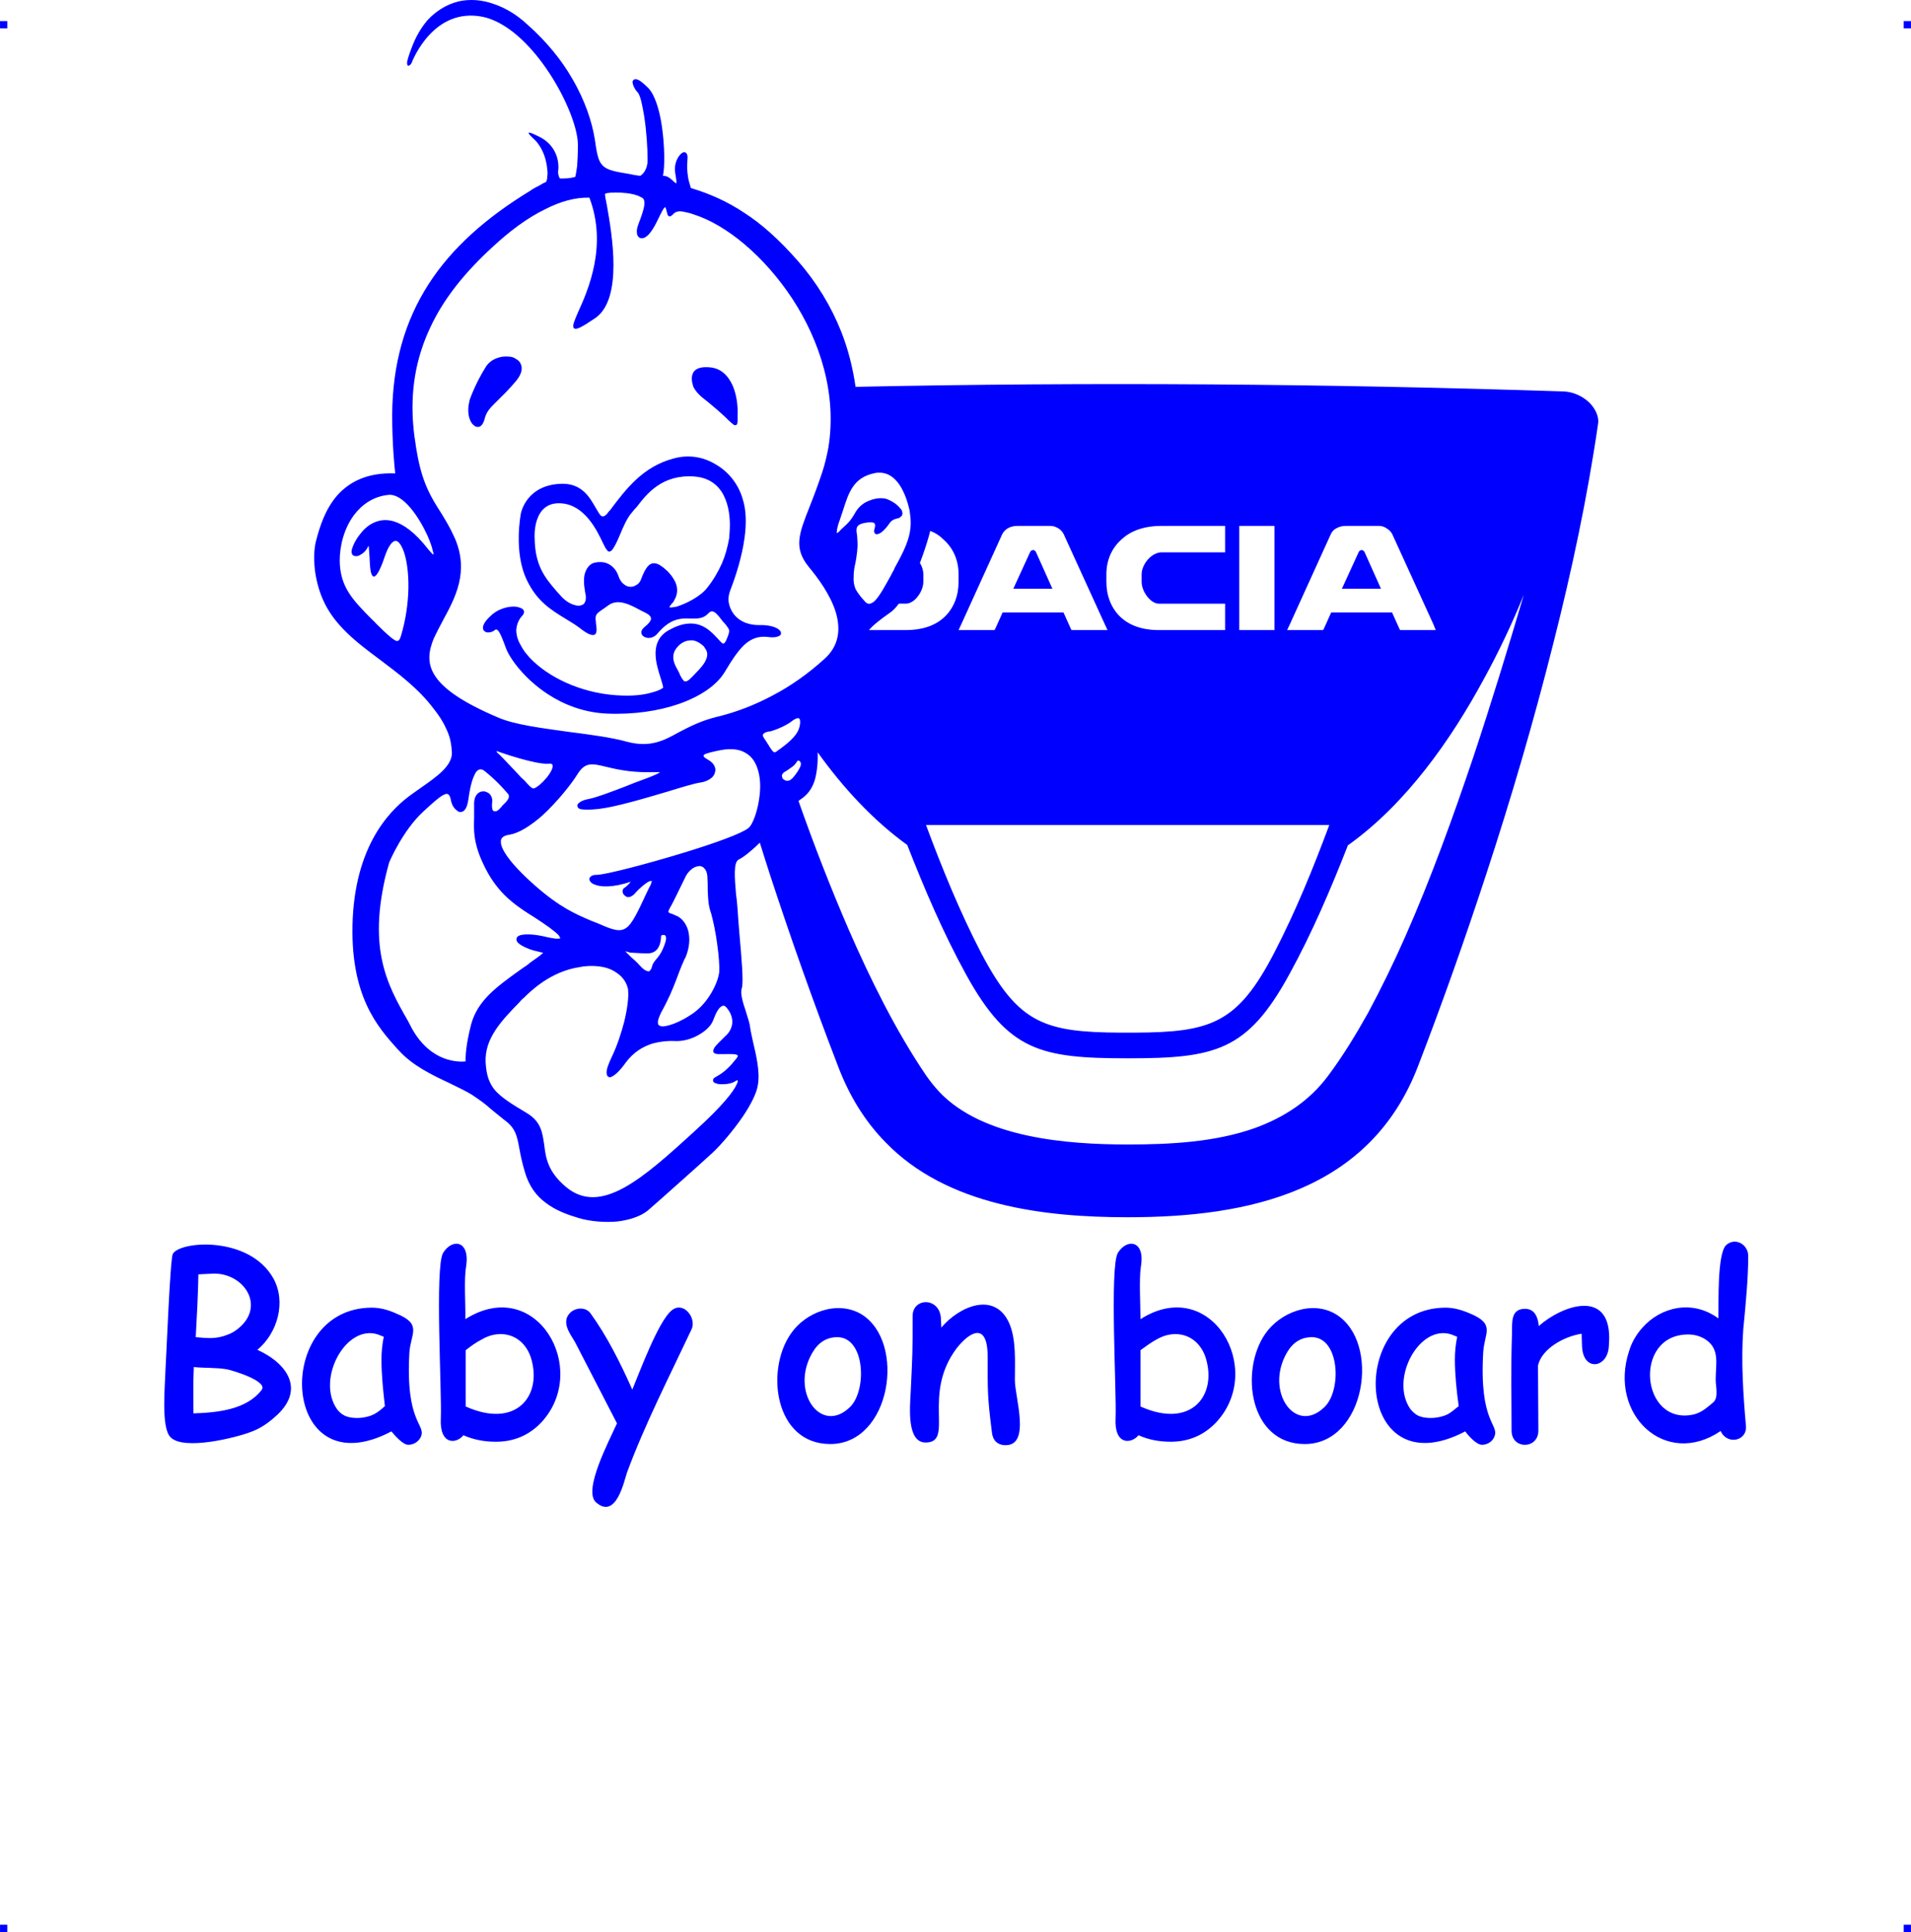 <?xml version="1.0" encoding="UTF-8"?>
<!DOCTYPE svg PUBLIC "-//W3C//DTD SVG 1.1//EN" "http://www.w3.org/Graphics/SVG/1.1/DTD/svg11.dtd">
<!-- Creator: CorelDRAW 2019 (64-Bit) -->
<svg xmlns="http://www.w3.org/2000/svg" xml:space="preserve" width="4.994in" height="5.048in" version="1.1" style="shape-rendering:geometricPrecision; text-rendering:geometricPrecision; image-rendering:optimizeQuality; fill-rule:evenodd; clip-rule:evenodd"
viewBox="0 0 12835.21 12974.48"
 xmlns:xlink="http://www.w3.org/1999/xlink"
 xmlns:xodm="http://www.corel.com/coreldraw/odm/2003">
 <defs>
  <style type="text/css">
   <![CDATA[
    .fil0 {fill:blue}
   ]]>
  </style>
 </defs>
 <g id="Layer_x0020_1">
  <g id="_2724902352656">
   <g id="_620789184">
    <rect class="fil0" x="-0.01" y="141.57" width="48.77" height="49.04"/>
    <rect class="fil0" x="12786.44" y="141.57" width="48.77" height="49.04"/>
    <rect class="fil0" x="-0.01" y="12925.44" width="48.77" height="49.04"/>
    <rect class="fil0" x="12786.44" y="12925.44" width="48.77" height="49.04"/>
   </g>
   <g id="_620782432">
    <path class="fil0" d="M7621.44 6934.77c509.3,-2.57 689.35,-59.16 936.29,-535.01 144.04,-277.8 262.37,-568.46 370.4,-859.12l-2708.52 0c108.03,290.66 226.35,581.32 370.39,859.12 249.5,475.84 426.99,532.44 938.86,535.01l92.6 0 -0.01 0zm910.56 -2703.37l-208.35 0 0 -699.64 236.64 0 0 25.72 0 645.63 0 28.29 -28.29 0zm594.18 -524.73l-113.18 246.93 262.37 0 -110.6 -246.93c-2.57,-5.14 -7.72,-7.72 -10.29,-10.29 -2.57,-2.57 -7.72,-2.57 -10.29,-2.57 -2.57,0 -5.14,2.57 -7.72,2.57 -5.14,2.57 -7.72,5.14 -10.29,10.29l0.01 0zm-257.21 524.73l-223.78 0 18 -38.59 270.09 -594.18c10.29,-25.72 23.15,-41.16 43.73,-51.45 18,-10.29 38.59,-15.43 61.73,-15.43l223.78 0c20.57,0 41.16,7.72 56.59,20.57 18,10.29 30.86,28.29 38.59,48.88l270.09 591.61 15.43 38.59 -41.16 0 -182.62 0 -15.43 0 -7.72 -15.43 -46.3 -102.88 -408.99 0 -46.3 102.88 -7.72 15.43 -18 0zm-668.78 0l-416.7 0c-115.75,0 -198.06,-33.43 -254.64,-84.88 -69.45,-64.31 -97.74,-151.76 -97.74,-239.21l0 -51.45c0,-90.03 33.43,-174.91 105.46,-236.64 59.16,-54.02 146.62,-87.45 264.94,-87.45l398.69 0 28.29 0 0 25.72 0 123.47 0 28.29 -28.29 0 -398.69 0c-30.86,0 -64.31,18 -90.03,46.3 -25.72,28.29 -43.73,66.88 -43.73,100.31l0 51.45c0,33.43 15.43,72.02 41.16,102.88 20.57,25.72 48.88,43.73 74.59,43.73l416.7 0 28.29 0 0 28.29 0 120.9 0 28.29 -28.29 0zm-1280.96 -524.73l-113.18 246.93 262.37 0 -110.6 -246.93c-2.57,-5.14 -5.14,-7.72 -10.29,-10.29 -2.57,-2.57 -5.14,-2.57 -7.72,-2.57 -5.14,0 -7.72,2.57 -10.29,2.57 -5.14,2.57 -7.72,5.14 -10.29,10.29l0 0 0.01 0zm-257.21 524.73l-223.77 0 18 -38.59 270.08 -594.18c10.29,-25.72 25.72,-41.16 43.73,-51.45 18,-10.29 38.59,-15.43 64.31,-15.43l221.21 0c20.57,0 41.16,7.72 59.16,20.57 15.43,10.29 28.29,28.29 36.01,48.88l270.09 591.61 18 38.59 -41.16 0 -182.62 0 -18 0 -7.72 -15.43 -46.3 -102.88 -408.99 0 -46.3 102.88 -7.72 15.43 -18 0 -0.01 0zm-4002.35 72.02c18,5.14 25.72,-7.72 33.43,-33.43 66.88,-223.78 59.16,-444.99 20.57,-560.75 -10.29,-30.86 -23.15,-54.02 -36.01,-66.88 -10.29,-10.29 -20.57,-12.86 -30.86,-7.72 -20.57,10.29 -41.16,41.16 -61.73,100.31 -36.01,108.03 -61.73,141.47 -77.17,136.33 -20.57,-7.72 -23.15,-66.88 -25.72,-123.47 -2.57,-43.73 -5.14,-82.31 -7.72,-84.88 -2.57,-2.57 2.57,2.57 -2.57,7.72 -12.86,28.29 -33.43,46.3 -54.02,56.59l0 0c-7.72,5.14 -18,7.72 -25.72,7.72l0 0c-10.29,0 -18,-2.57 -23.15,-7.72 -5.14,-5.14 -7.72,-12.86 -7.72,-20.57 -2.57,-12.86 15.43,-66.88 54.02,-115.75 23.15,-30.86 54.02,-61.73 92.6,-79.74 38.59,-18 82.31,-25.72 136.33,-10.29 66.88,20.57 144.04,74.59 231.5,187.78 18,20.57 28.29,33.43 36.01,36.01 0,0 0,-10.29 -5.14,-25.72 -5.14,-25.72 -18,-61.73 -36.01,-102.88 -56.59,-123.47 -162.05,-282.94 -262.37,-272.66 -100.31,10.29 -177.48,64.31 -231.5,136.33 -64.31,87.45 -95.17,200.64 -95.17,306.09 2.57,177.48 87.45,262.37 213.49,390.97 10.29,10.29 20.57,18 28.29,28.29 72.02,72.02 113.18,108.03 136.33,118.33l0.02 -0.01zm1003.16 -2898.88c-123.47,59.16 -244.36,151.76 -352.4,252.07 -182.62,167.19 -329.24,344.68 -421.85,545.3 -95.17,203.21 -136.33,424.42 -110.6,681.63 2.57,30.86 7.72,64.31 12.86,95.17 2.57,28.29 10.29,59.16 15.43,92.6 36.01,185.19 95.17,277.8 154.33,370.4 33.43,54.02 64.31,105.46 95.17,174.91 95.17,223.78 2.57,396.12 -79.74,547.88 -23.15,43.73 -43.73,82.31 -61.73,120.9 -72.02,172.33 -48.88,329.24 429.56,532.45 110.6,48.88 295.8,72.02 481,97.74 138.9,18 280.37,36.01 390.97,66.88 151.76,38.59 241.79,-7.72 347.25,-66.88 69.45,-36.01 144.04,-74.59 246.93,-100.31 131.19,-30.86 257.22,-79.74 378.11,-144.04 123.47,-64.31 239.21,-146.62 347.25,-244.36 105.46,-92.6 110.6,-208.35 77.17,-318.95 -36.01,-113.18 -115.75,-223.78 -182.62,-303.52 -100.31,-126.04 -64.31,-218.64 7.72,-401.26l0 0c25.72,-64.31 54.02,-138.9 84.88,-231.5 18,-54.02 30.86,-110.6 41.16,-164.62 59.16,-360.11 -56.59,-717.65 -241.79,-1000.58 -187.78,-285.52 -442.42,-496.44 -661.06,-565.89 -25.72,-10.29 -54.02,-15.43 -79.74,-20.57 -36.01,-5.14 -54.02,10.29 -64.31,23.15l0 0c-7.72,5.14 -10.29,7.72 -15.43,10.29 -10.29,0 -18,-5.14 -20.57,-23.15 -5.14,-20.57 -10.29,-38.59 -12.86,-38.59 -7.72,0 -20.57,23.15 -51.45,87.45 -28.29,59.16 -54.02,95.17 -77.17,110.6 -10.29,7.72 -18,10.29 -28.29,10.29 -7.72,0 -18,-2.57 -23.15,-10.29 -7.72,-7.72 -10.29,-18 -10.29,-30.86 -2.57,-23.15 10.29,-54.02 23.15,-87.45 18,-51.45 38.59,-108.03 20.57,-136.33 -2.57,-2.57 -7.72,-7.72 -15.43,-10.29 -28.29,-18 -82.31,-28.29 -133.76,-30.86 -51.45,-2.57 -97.74,0 -108.03,7.72 0,0 0,0 0,0l0 0c-2.57,2.57 2.57,33.43 12.86,82.31 33.43,190.35 108.03,619.9 -77.17,751.08 -95.17,64.31 -133.76,84.88 -146.62,66.88 -10.29,-12.86 5.14,-48.88 28.29,-102.88 66.88,-146.62 200.64,-447.56 77.17,-771.66 -95.17,-2.57 -195.49,25.72 -295.8,77.17l0.03 -0.03zm408.99 3745.13c-95.17,-23.15 -141.47,-33.43 -192.92,48.88 -36.01,59.16 -133.76,185.19 -241.79,282.94 -72.02,61.73 -149.19,113.18 -213.49,123.47 -18,2.57 -33.43,7.72 -41.16,12.86 -15.43,10.29 -20.57,23.15 -18,41.16 0,18 10.29,41.16 25.72,66.88 38.59,64.31 115.75,144.04 203.21,221.21 167.19,146.62 270.09,190.35 378.11,236.64 15.43,5.14 30.86,12.86 46.3,18 190.35,84.88 198.06,66.88 326.67,-208.35 7.72,-15.43 15.43,-33.43 25.72,-51.45 5.14,-12.86 7.72,-23.15 7.72,-25.72 0,0 0,0 0,0 -5.14,0 -10.29,0 -18,2.57 -25.72,12.86 -64.31,46.3 -90.03,74.59l0 0c-20.57,25.72 -41.16,33.43 -56.59,30.86 -7.72,-2.57 -15.43,-7.72 -20.57,-12.86 -5.14,-5.14 -10.29,-12.86 -10.29,-18 -2.57,-12.86 0,-23.15 10.29,-30.86 15.43,-7.72 33.43,-28.29 43.73,-41.16l0 0c-123.47,41.16 -205.78,36.01 -244.36,18 -15.43,-5.14 -23.15,-12.86 -28.29,-20.57 -7.72,-10.29 -7.72,-20.57 0,-28.29l0 0c7.72,-10.29 20.57,-15.43 43.73,-15.43 56.59,0 334.39,-72.02 586.46,-149.19 203.21,-61.73 388.4,-128.61 432.13,-164.62 30.86,-23.15 66.88,-123.47 77.17,-231.5 5.14,-54.02 2.57,-110.6 -12.86,-159.48 -12.86,-46.3 -38.59,-87.45 -77.17,-110.6 -38.59,-25.72 -92.6,-36.01 -167.19,-23.15 -54.02,10.29 -97.74,20.57 -115.75,30.86 -10.29,7.72 -5.14,18 23.15,33.43 23.15,12.86 36.01,25.72 43.73,41.16 7.72,15.43 10.29,28.29 5.14,43.73 -2.57,12.86 -10.29,25.72 -20.57,36.01 -18,15.43 -43.73,28.29 -77.17,33.43 -38.59,5.14 -123.47,30.86 -223.78,61.73 -156.9,46.3 -347.25,102.88 -460.42,115.75 -69.45,7.72 -108.03,5.14 -126.04,0 -10.29,-5.14 -15.43,-10.29 -15.43,-18 -2.57,-7.72 0,-15.43 7.72,-20.57 12.86,-12.86 36.01,-23.15 66.88,-28.29 54.02,-10.29 146.62,-46.3 241.79,-82.31 43.73,-18 90.03,-36.01 133.76,-51.45 61.73,-23.15 97.74,-38.59 102.88,-46.3 -2.57,0 -28.29,0 -84.88,0 -123.47,0 -210.92,-20.57 -275.23,-36.01l-0.02 0.03zm-388.4 -20.57c-90.03,5.14 -324.09,-77.17 -324.09,-77.17l0 0c-12.86,-5.14 -20.57,-7.72 -25.72,-7.72 2.57,7.72 10.29,15.43 20.57,23.15 18,18 36.01,36.01 61.73,64.31 20.57,20.57 48.88,51.45 84.88,90.03 15.43,12.86 28.29,25.72 38.59,38.59 41.16,43.73 41.16,43.73 84.88,10.29 28.29,-23.15 64.31,-64.31 79.74,-97.74 5.14,-10.29 7.72,-20.57 7.72,-28.29 0,-5.14 0,-10.29 -5.14,-12.86 -5.14,-2.57 -12.86,-5.14 -23.15,-2.57l0 -0.01zm1641.07 -290.66c-56.59,46.3 -146.62,72.02 -146.62,72.02l0 0c-43.73,5.14 -56.59,18 -54.02,30.86 2.57,10.29 12.86,23.15 23.15,38.59 2.57,5.14 7.72,12.86 12.86,20.57 2.57,2.57 5.14,7.72 7.72,12.86 7.72,10.29 12.86,20.57 18,25.72 7.72,12.86 18,18 33.43,5.14 5.14,-5.14 10.29,-7.72 18,-12.86 41.16,-30.86 108.03,-79.74 128.61,-136.33 7.72,-23.15 10.29,-43.73 7.72,-56.59l0 0c0,-5.14 -2.57,-10.29 -5.14,-12.86l0 0c-2.57,-2.57 -5.14,-2.57 -10.29,-2.57 -7.72,0 -18,5.14 -33.43,15.43l0 0.01zm0 308.66c-20.57,15.43 -43.73,30.86 -48.88,33.43l0 0c-10.29,5.14 -15.43,10.29 -20.57,18l0 0c-2.57,5.14 -5.14,10.29 -2.57,15.43 0,5.14 2.57,10.29 5.14,15.43 5.14,5.14 12.86,10.29 20.57,12.86 15.43,5.14 30.86,-2.57 46.3,-18 15.43,-18 33.43,-41.16 46.3,-66.88 10.29,-18 10.29,-30.86 5.14,-41.16 -2.57,-2.57 -5.14,-2.57 -5.14,-5.14 -2.57,-2.57 -5.14,-2.57 -7.72,-2.57l0 0c-2.57,0 -7.72,0 -10.29,5.14 -5.14,10.29 -15.43,23.15 -28.29,33.43l0.02 0.01zm-2482.18 303.52c-136.33,126.04 -223.78,329.24 -228.93,342.11 -156.9,563.32 -15.43,815.38 126.04,1062.31l0 0c10.29,20.57 20.57,38.59 28.29,54.02 128.61,228.93 316.38,223.78 360.11,218.64 -2.57,-25.72 0,-105.46 36.01,-246.93 43.73,-162.05 169.76,-252.07 326.67,-365.24 15.43,-10.29 28.29,-20.57 48.88,-33.43l25.72 -20.57c59.16,-41.16 82.31,-59.16 82.31,-64.31 0,0 -10.29,0 -25.72,-5.14 -20.57,-5.14 -51.45,-10.29 -90.03,-28.29 -33.43,-15.43 -51.45,-28.29 -59.16,-41.16 -5.14,-10.29 -5.14,-20.57 0,-28.29 5.14,-7.72 15.43,-12.86 28.29,-15.43 33.43,-7.72 97.74,-5.14 177.48,15.43 41.16,7.72 66.88,12.86 79.74,7.72 2.57,0 5.14,0 5.14,0 0,-5.14 -5.14,-10.29 -10.29,-20.57 -25.72,-28.29 -87.45,-72.02 -167.19,-123.47 -92.6,-56.59 -162.05,-108.03 -216.07,-167.19 -54.02,-59.16 -95.17,-123.47 -133.76,-210.92 -56.59,-128.61 -54.02,-205.78 -51.45,-288.09 0,-25.72 0,-54.02 0,-82.31 -2.57,-48.88 12.86,-74.59 33.43,-87.45 7.72,-5.14 20.57,-7.72 30.86,-7.72 10.29,0 20.57,5.14 30.86,10.29 18,12.86 30.86,36.01 25.72,66.88 -2.57,20.57 0,36.01 2.57,46.3 2.57,5.14 5.14,7.72 10.29,10.29 2.57,0 7.72,0 12.86,0 7.72,-2.57 18,-7.72 25.72,-18 7.72,-7.72 12.86,-12.86 18,-20.57 30.86,-28.29 56.59,-56.59 36.01,-79.74 -5.14,-5.14 -10.29,-12.86 -18,-20.57 -28.29,-30.86 -59.16,-66.88 -131.19,-126.04 -33.43,-30.86 -59.16,-15.43 -74.59,20.57 -20.57,41.16 -33.43,105.46 -41.16,164.62 -5.14,38.59 -15.43,61.73 -28.29,74.59 -7.72,7.72 -18,10.29 -25.72,10.29 -10.29,0 -18,-5.14 -25.72,-12.86 -18,-12.86 -33.43,-38.59 -38.59,-72.02 -7.72,-33.43 -20.57,-43.73 -41.16,-33.43 -28.29,10.29 -74.59,51.45 -144.04,115.75l0.01 -0.04zm1391.57 946.57c-2.57,0 -2.57,0 -5.14,0l-2.57 -2.57c-18,-2.57 -25.72,-7.72 -25.72,-5.14 0,0 18,18 38.59,38.59 18,15.43 38.59,33.43 54.02,51.45 23.15,25.72 38.59,38.59 54.02,41.16 2.57,2.57 7.72,2.57 10.29,2.57 2.57,0 5.14,-2.57 7.72,-5.14 5.14,-5.14 10.29,-12.86 12.86,-23.15 5.14,-23.15 15.43,-36.01 28.29,-51.45 15.43,-18 36.01,-41.16 56.59,-97.74 12.86,-33.43 12.86,-51.45 7.72,-59.16 -2.57,-5.14 -5.14,-7.72 -10.29,-7.72 -2.57,0 -7.72,0 -10.29,0 -5.14,0 -7.72,2.57 -7.72,5.14l0 0 -2.57 2.57 0 0c0,30.86 -7.72,115.75 -90.03,115.75 -61.73,0 -100.31,-5.14 -115.75,-5.14l-0.01 0zm-715.08 303.51c-7.72,5.14 -10.29,10.29 -15.43,12.86l-15.43 18 0 0c-123.47,126.04 -234.07,244.36 -226.35,403.83 5.14,84.88 23.15,138.9 64.31,187.78 41.16,46.3 108.03,90.03 208.35,149.19 100.31,59.16 108.03,131.19 120.9,216.07 10.29,84.88 23.15,180.05 146.62,282.94 234.07,195.49 517.01,-59.16 859.12,-370.4l0 0 5.14 -5.14 0 0c187.78,-169.76 262.37,-267.51 282.94,-316.38 5.14,-10.29 7.72,-18 5.14,-23.15 0,-2.57 0,-2.57 0,-2.57 -2.57,0 -5.14,2.57 -12.86,5.14 -25.72,20.57 -82.31,25.72 -118.33,20.57 -7.72,-2.57 -18,-5.14 -23.15,-7.72 -7.72,-5.14 -12.86,-10.29 -10.29,-20.57 0,-7.72 7.72,-12.86 20.57,-20.57 28.29,-15.43 54.02,-33.43 74.59,-54.02 23.15,-20.57 43.73,-46.3 64.31,-72.02 7.72,-10.29 7.72,-15.43 5.14,-18 -12.86,-10.29 -51.45,-7.72 -92.6,-7.72 -7.72,0 -15.43,0 -23.15,0 -46.3,2.57 -56.59,-12.86 -41.16,-41.16 10.29,-18 38.59,-43.73 72.02,-77.17 30.86,-25.72 46.3,-59.16 48.88,-90.03 2.57,-33.43 -10.29,-69.45 -33.43,-97.74 -5.14,-7.72 -10.29,-12.86 -15.43,-15.43 -7.72,-5.14 -15.43,-5.14 -20.57,0 -7.72,2.57 -15.43,10.29 -23.15,20.57l0 0c-15.43,20.57 -25.72,48.88 -36.01,74.59 -12.86,36.01 -51.45,72.02 -97.74,97.74 -43.73,25.72 -97.74,41.16 -146.62,41.16 -46.3,-2.57 -105.46,0 -167.19,18 -61.73,20.57 -123.47,56.59 -174.91,126.04 -38.59,54.02 -69.45,82.31 -90.03,92.6 -10.29,7.72 -20.57,7.72 -28.29,2.57 -5.14,-2.57 -10.29,-12.86 -10.29,-23.15 -2.57,-23.15 10.29,-59.16 36.01,-113.18 33.43,-69.45 61.73,-154.33 82.31,-234.07 20.57,-84.88 30.86,-164.62 25.72,-208.35 0,-2.57 0,-5.14 0,-7.72 -7.72,-38.59 -30.86,-82.31 -79.74,-113.18 -46.3,-33.42 -118.33,-51.44 -218.64,-41.15 -10.29,2.57 -18,2.57 -28.29,5.14 -192.92,28.29 -329.24,162.04 -372.97,205.77l0.03 0.03zm1088.05 -817.95c-43.73,90.03 -100.31,205.78 -102.88,205.78l0 0c-15.43,28.29 -18,36.01 -10.29,41.16 5.14,2.57 10.29,5.14 20.57,7.72 7.72,2.57 18,7.72 28.29,12.86l0 0 2.57 0 0 0c33.43,15.43 64.31,51.45 77.17,100.31 12.86,51.45 10.29,113.18 -20.57,185.19l-2.57 0 -2.57 7.72 0 0c-25.72,56.59 -41.16,100.3 -56.59,141.46 -23.15,59.16 -46.3,118.33 -100.31,216.07 -15.43,33.43 -23.15,54.02 -20.57,69.45 0,10.29 5.14,15.43 12.86,18 7.72,5.14 20.57,5.14 36.01,2.57 48.88,-7.72 115.75,-38.59 169.76,-74.59 54.02,-33.43 95.17,-79.74 126.04,-126.04 38.59,-59.16 61.73,-118.33 66.88,-162.04 2.57,-38.59 -2.57,-110.6 -12.86,-182.62 -10.29,-82.31 -28.29,-164.62 -41.16,-210.92 -20.57,-56.59 -20.57,-100.31 -23.15,-156.9 0,-28.29 0,-59.16 -2.57,-95.17 -2.57,-25.72 -10.29,-41.16 -20.57,-51.45 -7.72,-10.29 -18,-12.86 -28.29,-15.43 -10.29,0 -23.15,2.57 -36.01,7.72 -20.57,10.29 -43.73,30.86 -59.16,59.16l-0.02 -0.01zm1301.54 -2708.54c-10.29,0 -20.57,0 -30.86,2.57 -146.62,28.29 -177.48,133.76 -213.49,244.36 -7.72,23.15 -15.43,46.3 -23.15,69.45 -12.86,33.43 -20.57,64.31 -20.57,82.31 0,2.57 0,5.14 0,7.72 5.14,-2.57 10.29,-5.14 18,-12.86 10.29,-12.86 20.57,-20.57 28.29,-28.29 28.29,-25.72 46.3,-41.16 79.74,-100.31 23.15,-38.59 56.59,-64.31 92.6,-77.17 43.73,-18 87.45,-20.57 118.33,-10.29 25.72,10.29 48.88,23.15 69.45,41.16 10.29,10.29 20.57,20.57 28.29,30.86 5.14,10.29 7.72,23.15 5.14,33.43 0,2.57 -2.57,5.14 -5.14,7.72 -10.29,12.86 -20.57,15.43 -33.43,18 -15.43,5.14 -33.43,7.72 -54.02,41.16 -20.57,28.29 -43.73,51.45 -61.73,59.16 -7.72,2.57 -12.86,5.14 -18,5.14 -7.72,-2.57 -12.86,-5.14 -15.43,-12.86 -2.57,-5.14 -2.57,-15.43 2.57,-28.29l0 0c5.14,-20.57 2.57,-30.86 -5.14,-36.01 -12.86,-5.14 -38.59,-5.14 -72.02,2.57 -51.45,12.86 -48.88,38.59 -41.16,82.31 0,12.86 2.57,28.29 2.57,43.73 2.57,43.73 -5.14,90.03 -12.86,136.33 -7.72,30.86 -12.86,64.31 -12.86,92.6 -2.57,36.01 2.57,61.73 12.86,87.45 15.43,28.29 36.01,54.02 66.88,87.45 18,18 38.59,12.86 61.73,-7.72 36.01,-36.01 74.59,-110.6 110.6,-174.91 5.14,-12.86 12.86,-23.15 18,-33.43l5.14 -12.86c59.16,-108.03 108.03,-198.06 108.03,-303.52 0,-23.15 -2.57,-51.45 -7.72,-84.88 -12.86,-56.59 -33.43,-118.33 -66.88,-169.76 -33.43,-48.88 -77.17,-82.31 -133.76,-82.31l-0.01 0.02zm-2754.83 -486.15c0,0 36.01,-108.03 110.6,-226.35 33.43,-51.45 97.74,-72.02 149.19,-66.88 20.57,0 38.59,5.14 51.45,15.43 15.43,7.72 28.29,20.57 33.43,36.01 12.86,28.29 5.14,66.88 -30.86,110.6 -51.45,61.73 -92.6,100.31 -123.47,131.19 -46.3,46.3 -77.17,72.02 -90.03,128.61 -7.72,28.29 -20.57,43.73 -33.43,48.88 -10.29,2.57 -20.57,2.57 -28.29,-2.57 -7.72,-5.14 -15.43,-10.29 -23.15,-20.57 -20.57,-28.29 -33.43,-82.31 -15.43,-151.76l0 -2.57 0 -0.02zm1504.74 -87.46c0,-2.57 -64.31,-149.19 108.03,-133.76 66.88,5.14 110.6,43.73 138.9,92.6 43.73,72.02 51.45,172.33 48.88,226.35 0,7.72 0,12.86 0,20.57 0,36.01 0,51.45 -20.57,48.88l0 0c-7.72,-2.57 -20.57,-15.43 -41.16,-33.43 -12.86,-12.86 -28.29,-28.29 -48.88,-46.3 -36.01,-33.43 -66.88,-56.59 -90.03,-77.17 -46.3,-36.01 -72.02,-56.59 -95.17,-97.74l0 0zm-1160.07 848.83c0,-2.57 36.01,-198.06 280.37,-200.64 131.19,0 182.62,92.6 221.21,159.48l0 0c15.43,25.72 25.72,46.3 38.59,56.59 12.86,7.72 28.29,2.57 51.45,-30.86l7.72 -7.72c108.03,-144.04 221.21,-293.23 426.99,-347.25 100.31,-28.29 200.64,-10.29 280.37,38.59 87.45,48.88 154.33,133.76 182.62,231.5 25.72,77.17 25.72,172.33 12.86,264.94 -18,131.19 -61.73,262.37 -92.6,342.11 -10.29,25.72 -15.43,48.88 -15.43,72.02 2.57,36.01 15.43,66.88 33.43,92.6 20.57,28.29 48.88,48.88 82.31,61.73 28.29,10.29 56.59,15.43 90.03,15.43 64.31,-2.57 110.6,12.86 131.19,28.29 7.72,7.72 15.43,12.86 15.43,20.57 2.57,10.29 0,18 -10.29,23.15 -12.86,7.72 -36.01,12.86 -77.17,7.72 -61.73,-7.72 -110.6,10.29 -156.9,51.45 -46.3,43.73 -87.45,108.03 -133.76,185.19 -51.45,84.88 -159.48,162.05 -308.66,213.49 -133.76,46.3 -300.95,72.02 -483.58,64.31 -156.9,-7.72 -290.66,-61.73 -396.12,-131.19 -156.9,-102.88 -254.64,-239.21 -280.37,-308.66 -20.57,-56.59 -36.01,-95.17 -48.88,-113.18 -10.29,-12.86 -18,-15.43 -25.72,-7.72 -15.43,12.86 -36.01,18 -54.02,15.43 -7.72,-2.57 -12.86,-5.14 -18,-10.29 -5.14,-5.14 -7.72,-12.86 -7.72,-20.57 0,-18 12.86,-43.73 48.88,-77.17 54.02,-54.02 128.61,-69.45 174.91,-64.31 12.86,2.57 23.15,5.14 33.43,10.29 7.72,2.57 15.43,10.29 18,18 2.57,7.72 0,18 -7.72,28.29 -28.29,28.29 -41.16,64.31 -43.73,100.31 0,33.43 10.29,69.45 30.86,102.88 18,36.01 48.88,74.59 84.88,108.03 131.19,123.47 354.97,223.78 601.9,228.93 87.45,2.57 149.19,-7.72 192.92,-20.57 41.16,-10.29 64.31,-23.15 74.59,-30.86 5.14,-2.57 -5.14,-30.86 -15.43,-66.88 -30.86,-95.17 -77.17,-244.36 51.45,-318.95 185.19,-105.46 272.66,-7.72 329.24,51.45 15.43,18 28.29,30.86 36.01,36.01 10.29,2.57 18,-5.14 30.86,-38.59 20.57,-51.45 15.43,-54.02 -10.29,-87.45 -5.14,-7.72 -12.86,-15.43 -20.57,-23.15 -23.15,-30.86 -41.16,-54.02 -56.59,-61.73 -12.86,-7.72 -23.15,-7.72 -38.59,7.72 -36.01,38.59 -74.59,36.01 -120.9,36.01 -61.73,-2.57 -133.76,-5.14 -223.78,102.88 -20.57,23.15 -48.88,30.86 -69.45,25.72l0 0c-10.29,-2.57 -18,-5.14 -23.15,-10.29l0 0c-7.72,-5.14 -12.86,-12.86 -12.86,-20.57 -2.57,-12.86 2.57,-25.72 20.57,-41.16 25.72,-20.57 41.16,-38.59 43.73,-54.02 0,-15.43 -10.29,-28.29 -41.16,-43.73 -10.29,-5.14 -23.15,-10.29 -36.01,-18 -61.73,-33.43 -144.04,-77.17 -208.35,-30.86 -12.86,10.29 -25.72,18 -36.01,25.72 -46.3,30.86 -56.59,38.59 -48.88,87.45l0 7.72c5.14,30.86 7.72,56.59 -2.57,72.02l0 0c-12.86,15.43 -43.73,10.29 -108.03,-41.16 -30.86,-23.15 -61.73,-41.16 -95.17,-61.73 -92.6,-56.59 -190.35,-115.75 -257.22,-257.22 -92.6,-187.78 -41.16,-447.56 -41.16,-447.56l0 0 0.03 -0.02zm270.08 -69.45c-195.49,-12.86 -177.48,234.07 -177.48,234.07l0 0c2.57,185.19 69.45,264.94 144.04,352.4 7.72,7.72 12.86,15.43 23.15,25.72 33.43,41.16 72.02,64.31 105.46,72.02 15.43,5.14 28.29,5.14 41.16,0 10.29,-2.57 18,-7.72 23.15,-18 7.72,-15.43 10.29,-36.01 2.57,-66.88 -10.29,-56.59 -10.29,-97.74 -2.57,-126.04 12.86,-46.3 38.59,-64.31 56.59,-72.02 18,-5.14 64.31,-15.43 105.46,7.72 23.15,12.86 48.88,36.01 64.31,79.74 7.72,25.72 23.15,46.3 38.59,56.59 12.86,10.29 28.29,15.43 43.73,15.43 12.86,0 28.29,-5.14 38.59,-12.86 15.43,-7.72 25.72,-23.15 30.86,-38.59 15.43,-41.16 30.86,-72.02 48.88,-90.03 20.57,-20.57 46.3,-23.15 79.74,-2.57 10.29,7.72 23.15,15.43 33.43,25.72 28.29,23.15 54.02,56.59 69.45,90.03 15.43,38.59 15.43,79.74 -10.29,120.9 -2.57,7.72 -7.72,12.86 -15.43,20.57 -10.29,12.86 -15.43,20.57 -15.43,23.15l0 0c2.57,2.57 5.14,2.57 7.72,2.57 10.29,0 23.15,-2.57 38.59,-5.14 61.73,-18 164.62,-69.45 208.35,-128.61 41.16,-51.45 72.02,-105.46 97.74,-162.05 23.15,-54.02 38.59,-110.6 48.88,-169.76 0,-10.29 2.57,-23.15 2.57,-38.59 5.14,-61.73 2.57,-149.19 -28.29,-223.78 -28.29,-72.02 -84.88,-133.76 -185.19,-149.19l0 0c-7.72,0 -15.43,-2.57 -23.15,-2.57 -216.07,-15.43 -318.95,115.75 -385.83,203.21 -12.86,12.86 -23.15,25.72 -33.43,38.59 -30.86,33.43 -59.16,97.74 -82.31,154.33 -20.57,48.88 -41.16,90.03 -56.59,102.88 -10.29,7.72 -20.57,7.72 -28.29,-5.14 -7.72,-7.72 -15.43,-23.15 -25.72,-43.73 -41.16,-87.45 -123.47,-259.8 -282.94,-270.09l-0.03 -0.02zm784.53 1121.48c7.72,12.86 12.86,25.72 15.43,33.43 15.43,28.29 25.72,43.73 36.01,41.16 15.43,0 33.43,-18 66.88,-54.02 36.01,-36.01 61.73,-66.88 72.02,-95.17 10.29,-25.72 10.29,-46.3 -5.14,-69.45 -5.14,-7.72 -10.29,-18 -18,-23.15 -18,-15.43 -38.59,-28.29 -61.73,-33.43 -23.15,-2.57 -48.88,0 -74.59,15.43 -12.86,7.72 -23.15,15.43 -33.43,28.29 -54.02,59.16 -18,120.9 2.57,156.9l-0.02 0.01zm550.45 1157.5c-54.02,54.02 -113.18,100.31 -141.47,113.18 -36.01,18 -28.29,118.33 -18,236.64 5.14,33.43 7.72,66.88 10.29,100.31 2.57,46.3 7.72,108.03 12.86,169.76 12.86,149.19 28.29,313.8 15.43,357.53 -12.86,33.43 7.72,97.74 28.29,159.48 12.86,41.16 25.72,79.74 28.29,108.03 2.57,20.57 10.29,54.02 18,90.03 20.57,87.45 48.88,203.21 33.43,290.66 -7.72,56.59 -48.88,136.33 -102.88,216.07 -64.31,92.6 -144.04,187.78 -205.78,244.36 -56.59,51.45 -144.04,131.19 -228.93,205.78 -79.74,72.02 -156.9,138.9 -200.64,177.48 -46.3,38.59 -120.9,64.31 -205.78,74.59 -84.88,7.72 -180.05,0 -259.8,-23.15 -77.17,-23.15 -154.33,-51.45 -218.64,-100.31 -64.31,-46.3 -115.75,-113.18 -144.04,-213.49 -18,-61.73 -28.29,-110.6 -36.01,-154.33 -15.43,-84.88 -25.72,-136.33 -100.31,-190.35 -46.3,-36.01 -72.02,-59.16 -95.17,-77.17l0 0c-28.29,-25.72 -54.02,-46.3 -123.47,-92.6 -41.16,-25.72 -92.6,-48.88 -149.19,-77.17 -115.75,-54.02 -249.5,-118.33 -339.54,-218.64l-10.29 -10.29c-133.76,-149.19 -324.09,-360.11 -300.95,-877.12 12.86,-264.94 82.31,-450.14 162.05,-581.32 82.31,-133.76 174.91,-210.92 236.64,-254.64 20.57,-15.43 41.16,-28.29 61.73,-43.73 102.88,-72.02 205.78,-144.04 205.78,-231.5 -2.57,-54.02 -10.29,-100.31 -30.86,-146.62 -20.57,-48.88 -48.88,-97.74 -92.6,-151.76 -100.31,-133.76 -231.5,-231.5 -357.54,-326.67 -159.48,-118.33 -311.24,-234.07 -385.83,-406.4 -28.29,-64.31 -46.3,-136.33 -54.02,-203.21 -7.72,-74.59 -5.14,-144.04 10.29,-198.06 23.15,-87.45 59.16,-203.21 138.9,-295.8 79.74,-90.03 200.64,-156.9 390.97,-149.19 -5.14,-43.73 -20.57,-200.64 -20.57,-393.55 2.57,-347.25 87.45,-632.77 244.36,-877.13 156.9,-244.36 388.4,-447.56 679.06,-625.04 25.72,-18 46.3,-28.29 66.88,-38.59 15.43,-10.29 30.86,-18 43.73,-23.15 5.14,-10.29 7.72,-23.15 7.72,-36.01 2.57,-15.43 2.57,-30.86 0,-48.88 -12.86,-141.47 -90.03,-203.21 -90.03,-203.21l0 0c-2.57,-5.14 -100.31,-84.88 41.16,-12.86 36.01,18 72.02,48.88 95.17,90.03 20.57,36.01 30.86,79.74 28.29,126.04 -2.57,12.86 -2.57,25.72 0,36.01 2.57,10.29 5.14,18 10.29,25.72 5.14,0 10.29,0 15.43,0l0 0c20.57,0 46.3,0 87.45,-10.29 5.14,-18 7.72,-41.16 12.86,-72.02 2.57,-36.01 5.14,-84.88 5.14,-144.04 0,-123.47 -97.74,-360.11 -241.79,-553.02 -110.6,-149.19 -252.07,-275.23 -396.12,-306.09 -329.24,-66.88 -468.14,285.52 -475.85,300.95l0 0 0 0 0 2.57c-5.14,10.29 -10.29,18 -15.43,20.57 -10.29,7.72 -15.43,5.14 -18,-7.72l0 0c0,-2.57 0,-7.72 0,-12.86 2.57,-15.43 12.86,-48.88 28.29,-90.03 28.29,-77.17 64.31,-138.9 108.03,-190.35 59.16,-64.31 128.61,-105.46 205.78,-126.04 77.17,-18 159.48,-12.86 244.36,18 74.59,25.72 149.19,69.45 221.21,136.33 131.19,115.75 231.5,241.79 300.95,362.68 87.45,149.19 133.76,293.23 151.76,406.4 12.86,87.45 20.57,138.9 46.3,169.76 23.15,30.86 64.31,43.73 136.33,56.59 15.43,2.57 30.86,5.14 46.3,7.72 23.15,5.14 48.88,10.29 77.17,12.86 10.29,-7.72 23.15,-18 30.86,-33.43 10.29,-18 18,-41.16 18,-72.02 0,-79.74 -7.72,-198.06 -23.15,-295.8 -12.86,-77.17 -25.72,-138.9 -43.73,-159.48 -20.57,-20.57 -30.86,-46.3 -33.43,-61.73 -2.57,-10.29 0,-15.43 5.14,-20.57 5.14,-5.14 12.86,-7.72 20.57,-5.14 15.43,2.57 41.16,20.57 79.74,59.16 43.73,46.3 74.59,146.62 90.03,252.07 20.57,136.33 20.57,282.94 7.72,336.96 28.29,0 43.73,12.86 61.73,28.29 7.72,7.72 15.43,15.43 28.29,23.15 2.57,-15.43 -2.57,-38.59 -7.72,-72.02l0 -2.57c-7.72,-46.3 10.29,-92.6 30.86,-115.75 5.14,-7.72 12.86,-12.86 20.57,-18 7.72,-2.57 18,-2.57 23.15,5.14 7.72,7.72 10.29,20.57 7.72,43.73 -2.57,43.73 -2.57,74.59 2.57,105.46 2.57,25.72 10.29,51.45 20.57,84.88 128.61,38.59 244.36,90.03 360.11,167.19 115.75,74.59 231.5,177.48 360.11,324.09 126.04,144.04 223.78,306.09 290.66,475.85 46.3,118.33 77.17,241.79 95.17,367.83 1584.47,-33.43 3171.53,-20.57 4756,30.86 64.31,2.57 126.04,30.86 172.33,74.59 36.01,36.01 66.88,90.03 59.16,141.47 -72.02,496.44 -177.48,990.3 -300.95,1476.45 -131.19,522.16 -282.94,1039.17 -450.14,1548.47 -141.47,432.13 -293.23,861.68 -457.85,1288.66 -321.52,841.11 -1134.34,1016.03 -1949.73,1016.03 -560.75,0 -1216.64,-77.17 -1628.2,-504.16 -144.04,-146.62 -246.93,-321.52 -318.95,-511.87 -164.62,-426.99 -316.38,-856.54 -457.85,-1288.66 -23.15,-69.45 -43.73,-138.9 -66.88,-210.92l0.05 0.03zm388.4 -607.04c2.57,74.59 -5.14,133.76 -18,182.62 -18,61.73 -51.45,105.46 -100.31,136.33 -2.57,2.57 -7.72,5.14 -10.29,7.72 102.88,293.23 216.07,583.89 339.54,869.41 144.04,329.23 311.24,668.76 514.44,969.71 28.29,41.16 59.16,79.74 92.6,115.75 293.22,308.66 856.54,352.4 1265.52,352.4 282.94,0 586.46,-15.43 853.98,-110.6 198.06,-72.02 365.25,-182.62 488.72,-347.25 100.31,-133.76 187.78,-277.8 270.09,-424.42 90.03,-167.19 174.91,-342.1 252.07,-517 172.33,-390.97 318.95,-797.39 455.28,-1201.22 120.9,-362.68 231.5,-725.37 339.54,-1090.62 -79.74,195.49 -169.76,385.83 -270.09,568.46 -218.64,403.83 -519.59,833.39 -907.99,1111.19l-2.57 0c-115.75,295.8 -241.79,591.61 -396.12,871.97 -280.37,511.87 -496.44,560.75 -1082.9,560.75l0 0 0 0c-586.46,0 -802.53,-48.88 -1085.47,-560.75 -154.33,-280.36 -280.37,-576.17 -396.12,-871.97l0 0c-231.5,-167.19 -432.13,-385.83 -601.9,-622.47zm545.3 -998.01l46.3 0c28.29,0 56.59,-18 77.17,-43.73 25.72,-30.86 41.16,-69.45 41.16,-102.88l0 -51.45c0,-23.15 -7.72,-51.45 -23.15,-74.59 33.43,-87.45 59.16,-172.33 69.45,-216.07 33.43,12.86 61.73,30.86 84.88,54.02 72.02,61.73 105.46,146.62 105.46,236.64l0 51.45c0,87.45 -28.29,174.91 -97.74,239.21 -56.59,51.45 -138.9,84.88 -257.22,84.88l-246.93 0c30.86,-36.01 74.59,-69.45 136.33,-113.18 23.15,-15.43 43.73,-36.01 64.31,-64.31z"/>
    <path class="fil0" d="M11338.28 8961.67c-372.97,0 -318.95,614.76 36.01,537.59 54.02,-12.86 87.45,-43.73 133.76,-82.31l0 0c36.01,-33.43 15.43,-108.03 15.43,-151.76 0,-105.46 30.86,-208.35 -72.02,-272.66 -33.43,-20.57 -72.02,-30.86 -113.18,-30.86l-0.01 0zm370.4 -33.43c-15.43,210.92 0,444.99 18,645.63l0 0c10.29,105.46 -128.61,131.19 -169.76,36.01 -370.4,252.07 -756.23,-110.6 -614.76,-537.59 18,-59.16 48.88,-110.6 87.45,-154.33l0 0c123.47,-141.47 336.96,-192.92 511.87,-64.31 2.57,-108.03 -7.72,-432.13 51.45,-491.3 61.73,-56.59 149.19,-5.14 149.19,72.02 0,144.04 -15.43,311.24 -33.43,493.87l0 0zm-902.84 113.18c-7.72,146.62 -172.33,172.33 -180.05,0l-2.57 -84.88c-118.33,18 -267.51,100.31 -293.23,213.49l2.57 437.28 0 0c0,126.04 -180.05,128.61 -180.05,0 0,-216.07 -5.14,-424.42 2.57,-643.06l0 0c2.57,-77.17 -12.86,-174.91 87.45,-174.91 64.31,0 87.45,54.02 92.6,115.75 156.9,-138.9 473.28,-249.5 473.28,79.74l-2.57 56.59 0 0.01zm-1034.03 87.45c0,-51.45 5.14,-100.31 15.43,-151.76l-38.59 -15.43 0 0c-216.07,-72.02 -416.7,300.95 -275.23,501.58l0 0c15.43,18 30.86,33.43 51.45,43.73l0 0c59.16,25.72 144.04,18 200.64,-10.29l0 0c23.15,-12.86 46.3,-33.43 72.02,-54.02 -15.43,-110.6 -25.72,-216.07 -25.72,-313.81l0 0.01zm182.62 573.61c-38.59,0 -92.6,-61.73 -113.18,-90.03 -748.51,393.55 -805.1,-830.82 -131.19,-830.82 54.02,0 108.03,15.43 162.05,38.59l0 0c174.91,72.02 97.74,131.19 90.03,259.8l0 0c-28.29,481 110.6,483.58 74.59,568.46 -12.86,33.43 -48.88,54.02 -82.31,54.02zm-1142.06 -722.79c-77.17,0 -131.19,38.59 -169.76,105.46l0 0c-149.19,259.8 59.16,555.59 254.64,362.68 115.75,-113.18 100.31,-465.57 -84.88,-468.14zm-48.87 717.65c-372.97,0 -437.28,-493.87 -264.94,-740.8l0 0c100.31,-144.04 313.81,-226.35 473.28,-131.19 306.09,185.19 200.64,871.98 -208.35,871.98l0 0.01zm-869.41 -738.23c-43.73,0 -84.88,12.86 -126.04,36.01l0 0c-33.43,18 -69.45,43.73 -108.03,72.02l0 378.11c336.96,151.76 514.44,-69.45 439.85,-321.52 -28.29,-95.17 -102.88,-164.62 -205.78,-164.62zm-30.86 722.79c-74.59,0 -149.19,-12.86 -216.07,-43.73 -48.88,59.16 -164.62,69.45 -154.33,-115.75 7.72,-169.76 -41.16,-1016.03 15.43,-1108.62 59.16,-97.74 185.19,-87.45 154.33,92.6 -12.86,87.45 -2.57,257.22 -2.57,352.4 473.28,-300.95 841.11,334.39 509.3,691.92l0 0c-82.31,87.45 -185.19,131.19 -306.09,131.19l0 -0.02zm-1108.63 23.15c-56.59,0 -87.45,-33.43 -92.6,-87.45l0 0c-30.86,-244.36 -28.29,-277.8 -28.29,-504.16 0,-246.93 -126.03,-164.62 -208.34,-59.16l0 0c-236.64,313.81 -12.86,632.77 -208.35,632.77 -128.61,0 -105.46,-239.21 -100.31,-339.54 12.86,-275.23 12.86,-259.8 12.86,-509.3 0,-128.61 190.35,-128.61 190.35,25.72l2.57 51.45c118.33,-141.47 357.53,-246.93 455.27,-30.86l0 0c48.88,110.6 38.59,259.8 38.59,383.26l0 0c0,115.75 108.03,437.28 -61.73,437.28l-0.01 -0.01zm-1129.18 -725.36c-77.17,0 -131.19,38.59 -169.76,105.46l0 0c-151.76,259.8 59.16,555.59 254.64,362.68 113.18,-113.18 100.31,-465.57 -84.88,-468.14zm-48.88 717.65c-372.97,0 -437.28,-493.87 -264.94,-740.8l0 0c97.74,-144.04 311.24,-226.35 473.28,-131.19 303.52,185.19 200.64,871.98 -208.35,871.98l0 0.01zm-931.14 -771.66c-146.62,311.24 -316.38,643.06 -434.7,964.58l0 0c-18,51.45 -72.02,318.95 -208.35,198.06 -87.45,-79.74 87.45,-408.99 141.47,-529.87l-282.94 -547.88c-36.01,-59.16 -92.6,-133.76 -30.86,-195.49l0 0c38.59,-36.01 105.46,-38.59 136.33,5.14l0 0c108.03,149.19 198.06,326.67 280.37,511.87 46.3,-110.6 174.91,-460.42 264.94,-532.45 79.74,-64.31 167.19,51.45 133.76,126.04l-0.01 0.01zm-1283.53 33.43c-43.73,0 -87.45,12.86 -126.04,36.01l0 0c-36.01,18 -72.02,43.73 -108.03,72.02l0 378.11c336.96,151.76 514.44,-69.45 439.85,-321.52 -28.29,-95.17 -102.88,-164.62 -205.78,-164.62zm-30.87 722.79c-77.17,0 -149.19,-12.86 -218.64,-43.73 -46.3,59.16 -162.05,69.45 -151.76,-115.75 7.72,-169.76 -41.16,-1016.03 15.43,-1108.62 59.16,-97.74 182.62,-87.45 154.33,92.6 -15.43,87.45 -2.57,257.22 -5.14,352.4 475.85,-300.95 841.11,334.39 511.87,691.92l0 0c-82.31,87.45 -185.19,131.19 -306.09,131.19l0 -0.02zm-769.08 -553.02c0,-51.45 5.14,-100.31 15.43,-151.76l-38.59 -15.43 0 0c-216.07,-72.02 -416.7,300.95 -275.23,501.58l0 0c12.86,18 30.86,33.43 51.45,43.73l0 0c56.59,25.72 144.04,18 198.06,-10.29l0 0c25.72,-12.86 48.88,-33.43 72.02,-54.02 -12.86,-110.6 -23.15,-216.07 -23.15,-313.81l0.01 0.01zm180.05 573.61c-36.01,0 -90.03,-61.73 -113.18,-90.03 -745.94,393.55 -805.1,-830.82 -131.19,-830.82 56.59,0 110.6,15.43 162.05,38.59l0 0c177.48,72.02 100.31,131.19 90.03,259.8l0 0c-28.29,481 113.18,483.58 77.17,568.46 -15.43,33.43 -48.88,54.02 -84.88,54.02l-0.01 0zm-1216.65 -506.73c-74.59,-12.86 -149.19,-7.72 -223.78,-15.43 -5.14,105.46 -2.57,205.78 -2.57,311.24 156.9,-5.14 354.97,-23.15 457.85,-156.9 46.3,-59.16 -192.92,-131.19 -231.5,-138.9l0 -0.01zm-87.46 -643.05l-105.46 5.14c-2.57,141.47 -10.29,280.37 -18,421.85 82.31,7.72 138.9,12.86 210.92,-15.43l0 0c30.86,-10.29 59.16,-28.29 82.31,-48.88l0 0c172.33,-149.19 30.86,-362.68 -169.76,-362.68zm249.5 1062.32c-97.74,38.59 -455.28,128.61 -542.73,36.01 -64.31,-64.31 -36.01,-344.68 -33.43,-452.71 5.14,-72.02 30.86,-738.22 48.88,-776.8 43.73,-87.45 514.44,-126.04 676.49,164.62 87.45,159.48 25.72,367.83 -108.03,478.43 208.35,95.17 324.09,275.23 115.75,452.71l0 0c-48.88,43.73 -100.31,77.17 -156.9,97.74l0 0 -0.01 -0.01z"/>
   </g>
  </g>
 </g>
</svg>
